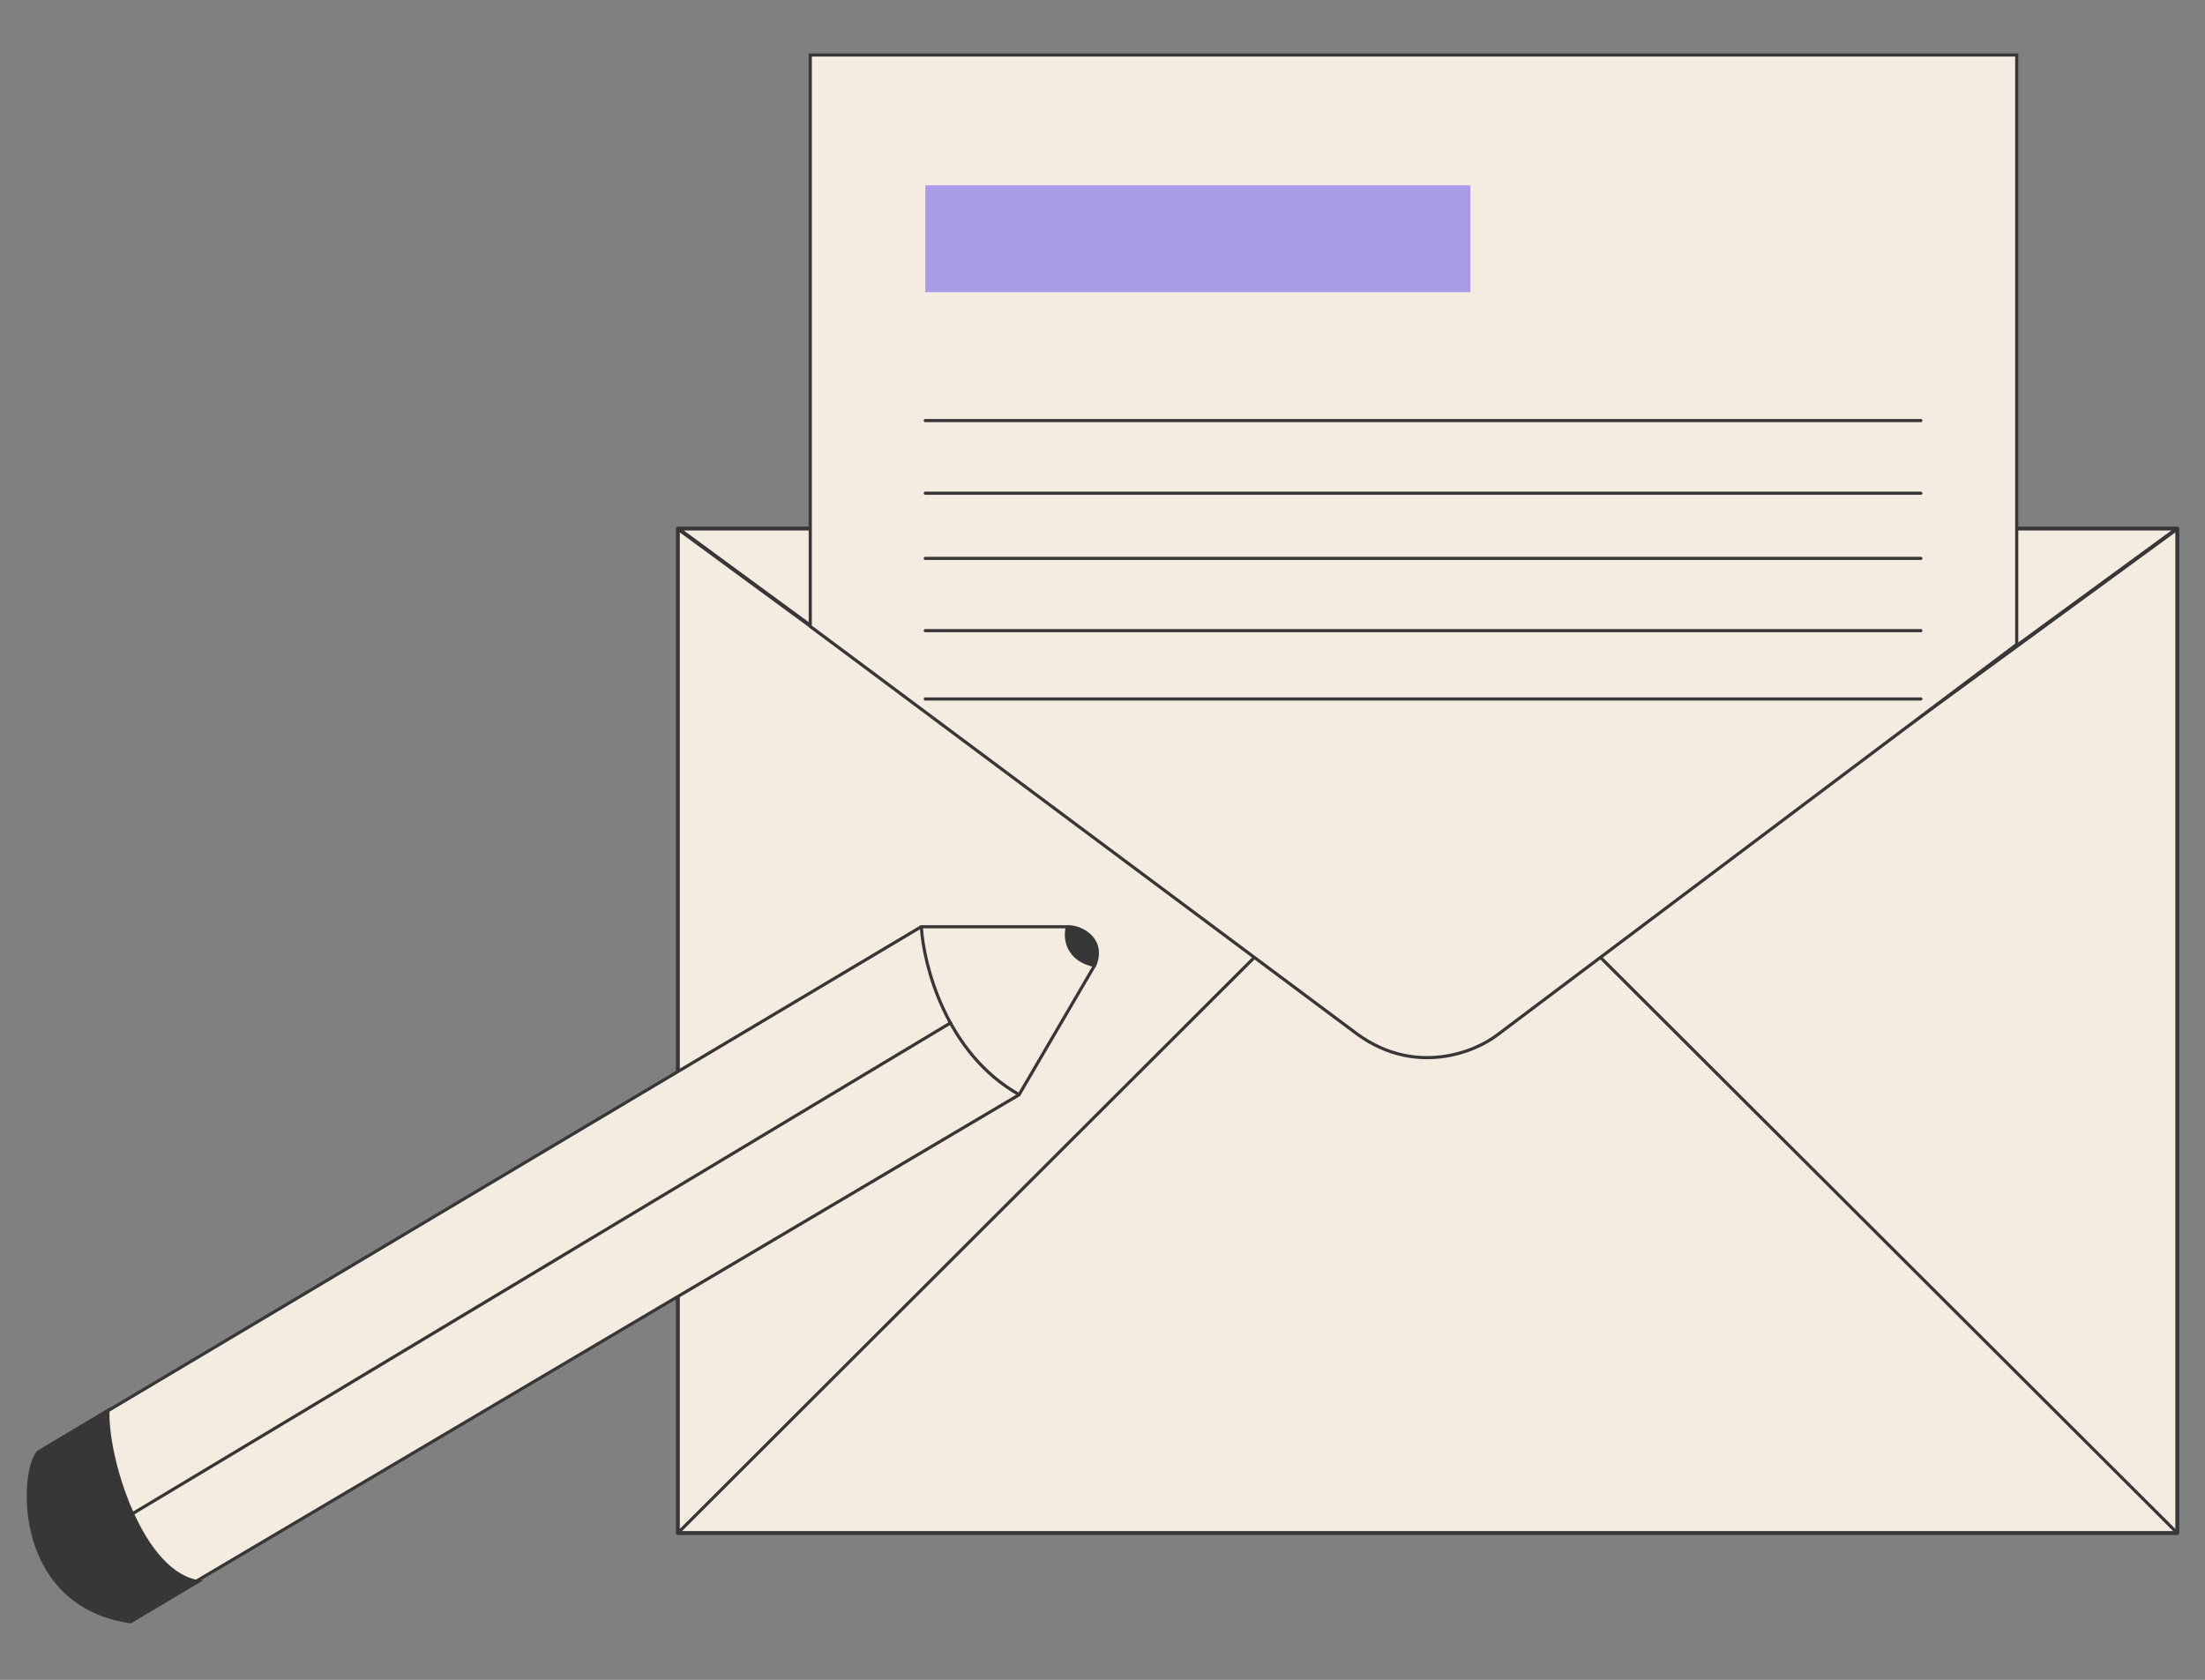 <?xml version="1.0" encoding="UTF-8"?> <svg xmlns="http://www.w3.org/2000/svg" width="1924" height="1466" viewBox="0 0 1924 1466" fill="none"><rect x="0" y="0" width="1924" height="1466" fill="#808080" stroke="none"/><path d="M1899.84 461.252H591.47V1337.84H1899.84V461.252Z" fill="#F5ECE1"></path><path d="M1899.84 461.252H591.47M1899.84 461.252V1337.84H591.47V461.252M1899.84 461.252L1356.36 858.698C1302.42 898.14 1275.46 917.861 1244.52 917.835C1213.58 917.809 1186.65 898.043 1132.78 858.51L591.47 461.252" stroke="#373737" stroke-width="3.427" stroke-linecap="round" stroke-linejoin="round"></path><path d="M591.815 1337.49L1094 836" stroke="#373737" stroke-width="2.741" stroke-linecap="round" stroke-linejoin="round"></path><path d="M1899.5 1337.49L1397 836" stroke="#373737" stroke-width="2.741" stroke-linecap="round" stroke-linejoin="round"></path><path d="M803.805 808.76C814.999 843.485 847.737 921.434 889.133 955.428" stroke="#F5ECE1" stroke-width="2.741" stroke-linecap="round"></path><path d="M110.906 1326.55L835.682 883.465" stroke="#F5ECE1" stroke-width="2.741" stroke-linecap="round"></path><path d="M803.812 808.76L33.46 1267.27C5.223 1364.87 75.153 1405.71 113.648 1413.94L889.14 955.428L954.216 844.056C963.811 816.916 941.114 809.217 928.549 808.76H803.812Z" fill="#F5ECE1" stroke="#373737" stroke-width="2.741" stroke-linecap="round"></path><path d="M174.773 1379.8C123.765 1373.89 92.534 1270.24 94.963 1229.55L32.843 1266.76C16.892 1284.15 11.693 1401.36 114.048 1415.97L166.098 1385.01L174.773 1379.8Z" fill="#373737" stroke="#373737" stroke-width="1.371" stroke-linecap="round"></path><path d="M930.913 808.074C927.943 817.555 929.544 838.161 955.588 843.37C965.759 819.793 944.243 807.382 930.913 808.074Z" fill="#373737" stroke="#373737" stroke-width="1.371" stroke-linecap="round"></path><path d="M803.938 809.076C805.994 842.888 825.869 919.42 888.923 955.059" stroke="#373737" stroke-width="2.741" stroke-linecap="round"></path><path d="M113.773 1322.07L829.297 892.691" stroke="#373737" stroke-width="2.741" stroke-linecap="round"></path><path d="M707 48V546.604L1185.04 902.995C1235.76 939.183 1287.28 918.073 1306.7 902.995L1759.72 562.368V48H707Z" fill="#F5ECE1" stroke="#373737" stroke-width="2.741" stroke-linecap="round"></path><rect x="807.367" y="161.746" width="475.645" height="93.21" fill="#AA9BE8"></rect><path d="M807.367 367.014H1676.07" stroke="#373737" stroke-width="2.741" stroke-linecap="round"></path><path d="M807.367 430.41H1676.07" stroke="#373737" stroke-width="2.741" stroke-linecap="round"></path><path d="M807.367 487.297H1676.07" stroke="#373737" stroke-width="2.741" stroke-linecap="round"></path><path d="M807.367 550.35H1676.07" stroke="#373737" stroke-width="2.741" stroke-linecap="round"></path><path d="M807.367 609.977H1676.07" stroke="#373737" stroke-width="2.741" stroke-linecap="round"></path></svg> 